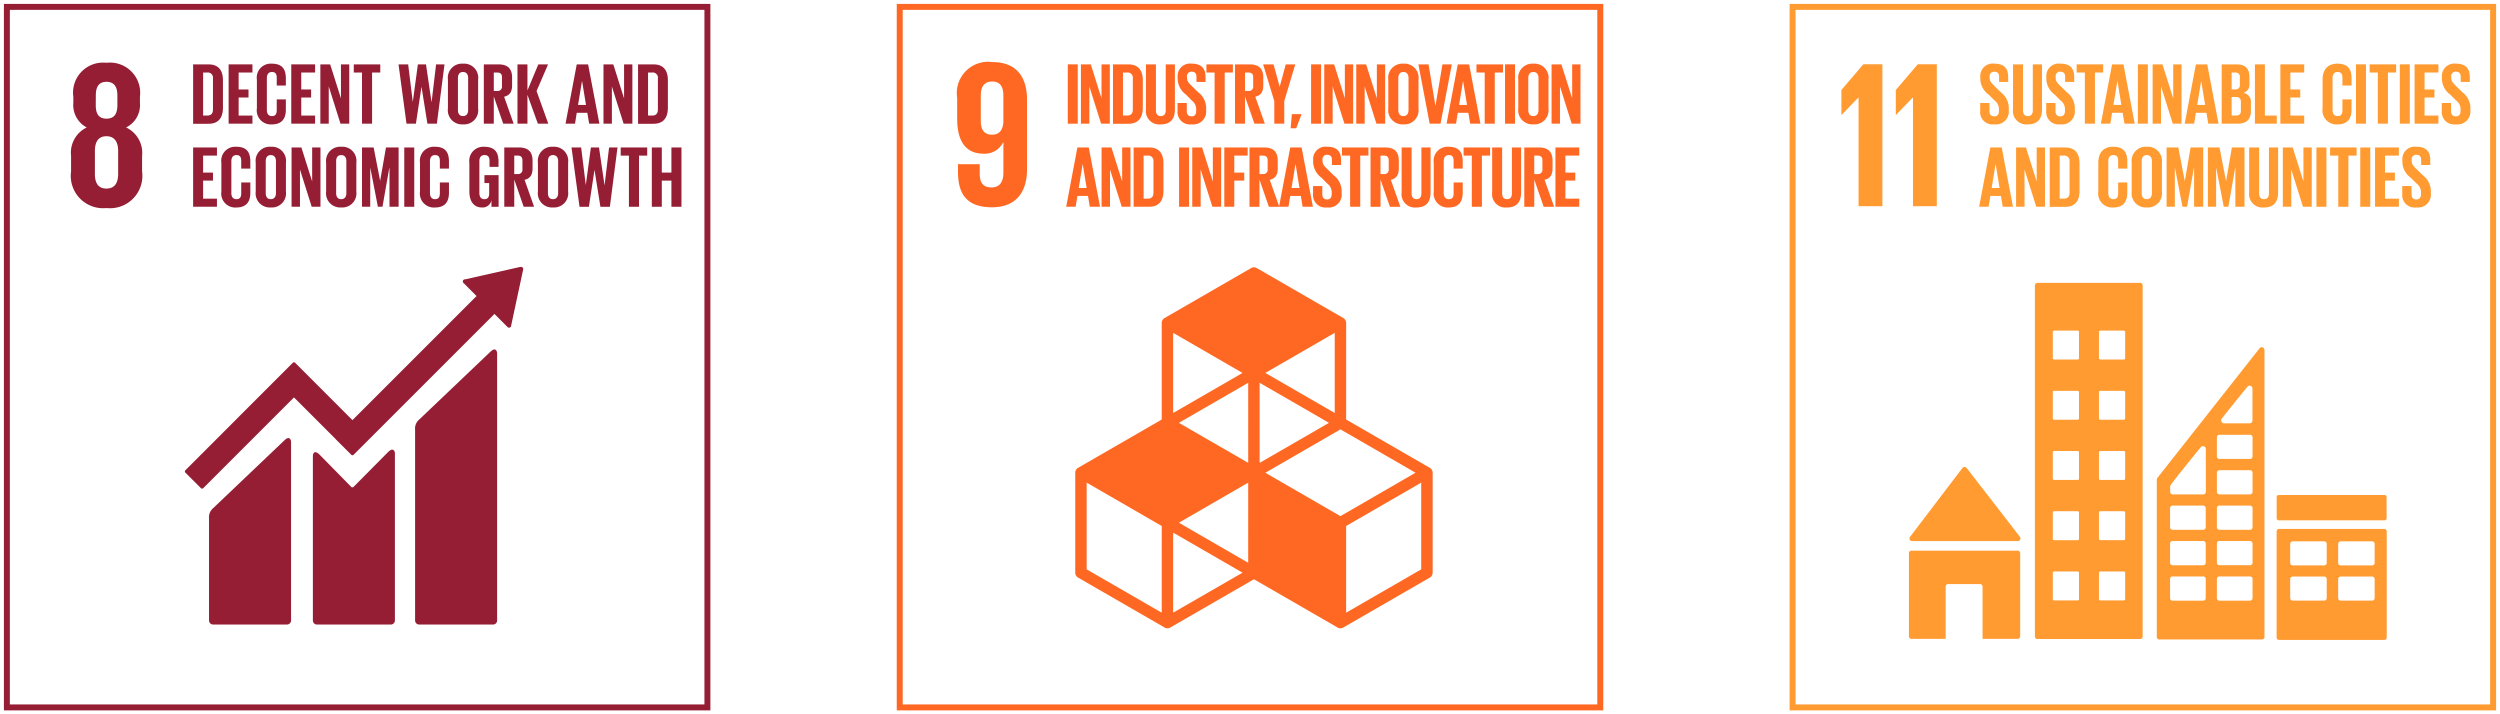 <svg xmlns="http://www.w3.org/2000/svg" xmlns:xlink="http://www.w3.org/1999/xlink" width="167.894" height="47.97" viewBox="0 0 167.894 47.97">
  <defs>
    <clipPath id="clip-path">
      <path id="Path_1816" data-name="Path 1816" d="M0,27.2H47.97v-47.97H0Z" transform="translate(0 20.771)" fill="none"/>
    </clipPath>
  </defs>
  <g id="Group_2702" data-name="Group 2702" transform="translate(-1164 -7924.169)">
    <g id="Group_2039" data-name="Group 2039" transform="translate(1164 7924.169)">
      <g id="Group_2007" data-name="Group 2007" transform="translate(0 0)" clip-path="url(#clip-path)">
        <path id="Path_1809" data-name="Path 1809" d="M47.246,26.475H.2V-20.571H47.246Z" transform="translate(0.262 21.033)" fill="none" stroke="#951e34" stroke-width="0.4"/>
        <g id="Group_2001" data-name="Group 2001" transform="translate(27.874 23.464)">
          <path id="Path_1810" data-name="Path 1810" d="M2.879.081l-4.8,4.57a.79.79,0,0,0-.275.686V18.145a.275.275,0,0,0,.275.273H3.039a.273.273,0,0,0,.273-.273V.2c0-.15-.118-.427-.432-.115" transform="translate(2.199 0.061)" fill="#951e34"/>
        </g>
        <g id="Group_2002" data-name="Group 2002" transform="translate(14.035 29.416)">
          <path id="Path_1811" data-name="Path 1811" d="M2.879.081l-4.8,4.57a.79.79,0,0,0-.275.686v6.854a.275.275,0,0,0,.275.273H3.039a.273.273,0,0,0,.273-.273V.2c0-.152-.12-.43-.432-.115" transform="translate(2.199 0.062)" fill="#951e34"/>
        </g>
        <g id="Group_2003" data-name="Group 2003" transform="translate(12.415 17.921)">
          <path id="Path_1812" data-name="Path 1812" d="M12.883.081a.131.131,0,0,0-.042-.1.133.133,0,0,0-.088-.039l-.028,0-.039,0L9.01.772,8.943.779a.15.15,0,0,0-.074.037.144.144,0,0,0,0,.2l.044.042.838.841L1.416,10.231l-3.848-3.85a.113.113,0,0,0-.159,0L-3.634,7.425v0L-9.805,13.6a.11.11,0,0,0,0,.157L-8.759,14.8a.107.107,0,0,0,.155,0L-2.51,8.707.285,11.5s0,.009.007.014l1.046,1.044a.107.107,0,0,0,.155,0L10.954,3.1l.88.882a.141.141,0,0,0,.2,0,.136.136,0,0,0,.042-.09V3.876L12.88.123Z" transform="translate(9.838 0.062)" fill="#951e34"/>
        </g>
        <g id="Group_2004" data-name="Group 2004" transform="translate(21.012 30.198)">
          <path id="Path_1813" data-name="Path 1813" d="M2.862.093.537,2.437A.11.11,0,0,1,.389,2.43L-1.717.284C-2.1-.1-2.186.21-2.186.363V11.4a.275.275,0,0,0,.273.275H3.05a.275.275,0,0,0,.273-.275V.18c0-.152-.118-.43-.46-.088" transform="translate(2.186 0.071)" fill="#951e34"/>
        </g>
        <g id="Group_2005" data-name="Group 2005" transform="translate(4.773 4.216)">
          <path id="Path_1814" data-name="Path 1814" d="M1.793,4.232c0,.577-.212.984-.788.984S.231,4.81.231,4.232V2.687c0-.577.212-.986.774-.986s.788.409.788.986Zm-1.5-5.27c0-.577.2-.915.716-.915s.732.337.732.915v.647c0,.575-.2.912-.732.912S.289.184.289-.391ZM3.4,4.064V3.024A1.887,1.887,0,0,0,2.326,1.112,1.677,1.677,0,0,0,3.255-.546V-.941A2.032,2.032,0,0,0,1.005-3.232,2.018,2.018,0,0,0-1.217-.941v.395a1.7,1.7,0,0,0,.9,1.658A1.879,1.879,0,0,0-1.369,3.024V4.064a2.171,2.171,0,0,0,2.374,2.46A2.175,2.175,0,0,0,3.4,4.064" transform="translate(1.369 3.232)" fill="#951e34"/>
        </g>
        <g id="Group_2006" data-name="Group 2006" transform="translate(12.97 4.324)">
          <path id="Path_1815" data-name="Path 1815" d="M.539,1.948c.275,0,.381-.164.381-.406V-.543a.35.35,0,0,0-.381-.4H.258V1.948ZM1.59-.419V1.424C1.59,2.036,1.339,2.5.62,2.5H-.412V-1.488H.62c.718,0,.97.453.97,1.069" transform="translate(0.412 1.488)" fill="#951e34"/>
        </g>
      </g>
      <g id="Group_2008" data-name="Group 2008" transform="translate(15.354 4.323)">
        <path id="Path_1817" data-name="Path 1817" d="M0,0V3.982H1.6V3.439H.672V2.226h.663v-.54H.672V.547H1.6V0Z" fill="#951e34"/>
      </g>
      <g id="Group_2010" data-name="Group 2010" transform="translate(0 0)" clip-path="url(#clip-path)">
        <g id="Group_2009" data-name="Group 2009" transform="translate(17.252 4.276)">
          <path id="Path_1818" data-name="Path 1818" d="M0,1.7V-.224A.94.94,0,0,1,1-1.3c.739,0,.945.411.945,1V.169H1.333V-.353c0-.247-.081-.388-.321-.388S.67-.57.67-.33V1.809c0,.24.1.411.342.411s.321-.152.321-.388V1.1h.612v.688c0,.568-.236.991-.945.991A.941.941,0,0,1,0,1.7" transform="translate(0 1.3)" fill="#951e34"/>
        </g>
      </g>
      <g id="Group_2011" data-name="Group 2011" transform="translate(19.561 4.323)">
        <path id="Path_1820" data-name="Path 1820" d="M0,0V3.982H1.6V3.439H.67V2.226h.663v-.54H.67V.547H1.6V0Z" fill="#951e34"/>
      </g>
      <g id="Group_2012" data-name="Group 2012" transform="translate(21.516 4.323)">
        <path id="Path_1821" data-name="Path 1821" d="M.783,0V2.284L.06,0H-.6V3.982h.564v-2.5l.788,2.5h.589V0Z" transform="translate(0.598)" fill="#951e34"/>
      </g>
      <g id="Group_2013" data-name="Group 2013" transform="translate(23.759 4.323)">
        <path id="Path_1822" data-name="Path 1822" d="M0,0V.547H.552V3.982h.677V.547h.55V0Z" fill="#951e34"/>
      </g>
      <g id="Group_2014" data-name="Group 2014" transform="translate(26.764 4.323)">
        <path id="Path_1823" data-name="Path 1823" d="M.873.863.5,3.325H-.131L-.667-.659H-.02L.291,1.868h0L.633-.659h.545l.37,2.527h.007l.3-2.527h.566L1.908,3.325H1.273L.88.863Z" transform="translate(0.667 0.659)" fill="#951e34"/>
      </g>
      <g id="Group_2017" data-name="Group 2017" transform="translate(0 0)" clip-path="url(#clip-path)">
        <g id="Group_2015" data-name="Group 2015" transform="translate(30.082 4.276)">
          <path id="Path_1824" data-name="Path 1824" d="M.77,1.763V-.376c0-.24-.106-.411-.346-.411S.084-.616.084-.376V1.763c0,.24.1.411.339.411S.77,2,.77,1.763M-.588,1.656V-.27A.95.95,0,0,1,.424-1.346.95.95,0,0,1,1.44-.27V1.656A.951.951,0,0,1,.424,2.73.951.951,0,0,1-.588,1.656" transform="translate(0.588 1.346)" fill="#951e34"/>
        </g>
        <g id="Group_2016" data-name="Group 2016" transform="translate(32.492 4.323)">
          <path id="Path_1825" data-name="Path 1825" d="M.38.31v1.24H.6a.291.291,0,0,0,.33-.33V.634C.932.417.832.31.6.31Zm0,1.61V3.747H-.29V-.237H.685c.677,0,.924.335.924.894v.51c0,.43-.155.681-.536.769l.64,1.811h-.7Z" transform="translate(0.29 0.237)" fill="#951e34"/>
        </g>
      </g>
      <g id="Group_2018" data-name="Group 2018" transform="translate(34.752 4.323)">
        <path id="Path_1827" data-name="Path 1827" d="M.794,0,.064,1.751V0h-.67V3.982h.67V2.046l.7,1.935h.7L.676,1.792,1.449,0Z" transform="translate(0.606)" fill="#951e34"/>
      </g>
      <g id="Group_2019" data-name="Group 2019" transform="translate(37.98 4.323)">
        <path id="Path_1828" data-name="Path 1828" d="M.427,0-.326,3.984H.309l.118-.73h.711l.122.73h.688L1.189,0ZM.778,1.122H.785l.263,1.6H.515Z" transform="translate(0.326)" fill="#951e34"/>
      </g>
      <g id="Group_2020" data-name="Group 2020" transform="translate(40.53 4.323)">
        <path id="Path_1829" data-name="Path 1829" d="M.783,0V2.284L.06,0H-.6V3.982h.564v-2.5l.788,2.5h.589V0Z" transform="translate(0.598)" fill="#951e34"/>
      </g>
      <g id="Group_2022" data-name="Group 2022" transform="translate(0 0)" clip-path="url(#clip-path)">
        <g id="Group_2021" data-name="Group 2021" transform="translate(42.851 4.324)">
          <path id="Path_1830" data-name="Path 1830" d="M.539,1.948c.275,0,.381-.164.381-.406V-.543a.35.35,0,0,0-.381-.4H.258V1.948ZM1.59-.419V1.424C1.59,2.036,1.339,2.5.62,2.5H-.412V-1.488H.62c.718,0,.97.453.97,1.069" transform="translate(0.412 1.488)" fill="#951e34"/>
        </g>
      </g>
      <g id="Group_2023" data-name="Group 2023" transform="translate(12.97 9.904)">
        <path id="Path_1832" data-name="Path 1832" d="M0,0V3.982H1.6V3.436H.67V2.226h.663v-.54H.67V.547H1.6V0Z" fill="#951e34"/>
      </g>
      <g id="Group_2026" data-name="Group 2026" transform="translate(0 0)" clip-path="url(#clip-path)">
        <g id="Group_2024" data-name="Group 2024" transform="translate(14.867 9.856)">
          <path id="Path_1833" data-name="Path 1833" d="M0,1.7V-.224A.94.94,0,0,1,1-1.3c.739,0,.945.411.945,1V.169H1.333V-.353c0-.247-.081-.388-.321-.388S.67-.57.67-.33V1.809c0,.24.1.411.342.411s.321-.152.321-.388V1.1h.612v.688c0,.568-.236.991-.945.991A.941.941,0,0,1,0,1.7" transform="translate(0 1.3)" fill="#951e34"/>
        </g>
        <g id="Group_2025" data-name="Group 2025" transform="translate(17.174 9.856)">
          <path id="Path_1834" data-name="Path 1834" d="M.77,1.763V-.376c0-.24-.106-.411-.346-.411S.084-.616.084-.376V1.763c0,.24.1.411.339.411S.77,2,.77,1.763M-.588,1.656V-.27A.95.95,0,0,1,.424-1.346.95.95,0,0,1,1.44-.27V1.656A.951.951,0,0,1,.424,2.73.951.951,0,0,1-.588,1.656" transform="translate(0.588 1.346)" fill="#951e34"/>
        </g>
      </g>
      <g id="Group_2027" data-name="Group 2027" transform="translate(19.583 9.904)">
        <path id="Path_1836" data-name="Path 1836" d="M.783,0V2.284L.06,0H-.6V3.982h.564V1.48l.788,2.5h.589V0Z" transform="translate(0.598)" fill="#951e34"/>
      </g>
      <g id="Group_2029" data-name="Group 2029" transform="translate(0 0)" clip-path="url(#clip-path)">
        <g id="Group_2028" data-name="Group 2028" transform="translate(21.903 9.856)">
          <path id="Path_1837" data-name="Path 1837" d="M.77,1.763V-.376c0-.24-.106-.411-.346-.411S.084-.616.084-.376V1.763c0,.24.1.411.339.411S.77,2,.77,1.763M-.588,1.656V-.27A.95.95,0,0,1,.424-1.346.95.95,0,0,1,1.44-.27V1.656A.951.951,0,0,1,.424,2.73.951.951,0,0,1-.588,1.656" transform="translate(0.588 1.346)" fill="#951e34"/>
        </g>
      </g>
      <g id="Group_2030" data-name="Group 2030" transform="translate(24.312 9.902)">
        <path id="Path_1839" data-name="Path 1839" d="M1.046.794H1.028L.575,3.378H.266L-.235.794H-.247V3.378H-.8V-.606h.781L.418,1.639h0L.811-.606h.848V3.378H1.046Z" transform="translate(0.799 0.606)" fill="#951e34"/>
      </g>
      <path id="Path_1840" data-name="Path 1840" d="M11.756-12.5h.67v-3.982h-.67Z" transform="translate(15.394 26.387)" fill="#951e34"/>
      <g id="Group_2035" data-name="Group 2035" transform="translate(0 0)" clip-path="url(#clip-path)">
        <g id="Group_2031" data-name="Group 2031" transform="translate(28.206 9.856)">
          <path id="Path_1841" data-name="Path 1841" d="M0,1.7V-.224A.94.94,0,0,1,1-1.3c.739,0,.945.411.945,1V.169H1.333V-.353c0-.247-.081-.388-.321-.388S.67-.57.67-.33V1.809c0,.24.1.411.342.411s.321-.152.321-.388V1.1h.612v.688c0,.568-.236.991-.945.991A.941.941,0,0,1,0,1.7" transform="translate(0 1.3)" fill="#951e34"/>
        </g>
        <g id="Group_2032" data-name="Group 2032" transform="translate(31.522 9.857)">
          <path id="Path_1842" data-name="Path 1842" d="M.574,1.079h.951V3.206h-.48V2.772a.607.607,0,0,1-.642.48c-.575,0-.841-.457-.841-1.074V.25a.944.944,0,0,1,1-1.074c.741,0,.958.411.958,1V.527H.915V.121C.915-.127.821-.267.58-.267S.234-.1.234.146V2.285c0,.24.1.411.328.411s.33-.125.33-.383v-.7H.574Z" transform="translate(0.438 0.824)" fill="#951e34"/>
        </g>
        <g id="Group_2033" data-name="Group 2033" transform="translate(33.866 9.902)">
          <path id="Path_1843" data-name="Path 1843" d="M.38.31v1.24H.6a.291.291,0,0,0,.33-.33V.634C.932.417.832.31.6.31Zm0,1.61V3.747H-.29V-.237H.685c.677,0,.924.335.924.894v.51c0,.43-.155.681-.536.771l.64,1.808h-.7Z" transform="translate(0.29 0.237)" fill="#951e34"/>
        </g>
        <g id="Group_2034" data-name="Group 2034" transform="translate(36.126 9.856)">
          <path id="Path_1844" data-name="Path 1844" d="M.77,1.763V-.376c0-.24-.106-.411-.346-.411S.084-.616.084-.376V1.763c0,.24.1.411.339.411S.77,2,.77,1.763M-.588,1.656V-.27A.95.95,0,0,1,.424-1.346.95.95,0,0,1,1.44-.27V1.656A.951.951,0,0,1,.424,2.73.951.951,0,0,1-.588,1.656" transform="translate(0.588 1.346)" fill="#951e34"/>
        </g>
      </g>
      <g id="Group_2036" data-name="Group 2036" transform="translate(38.382 9.903)">
        <path id="Path_1846" data-name="Path 1846" d="M.873.863.5,3.325H-.131L-.667-.659H-.02L.291,1.868h0L.633-.659h.545l.37,2.527h.007l.3-2.527h.566L1.908,3.325H1.273L.88.863Z" transform="translate(0.667 0.659)" fill="#951e34"/>
      </g>
      <g id="Group_2037" data-name="Group 2037" transform="translate(41.685 9.904)">
        <path id="Path_1847" data-name="Path 1847" d="M0,0V.547H.552V3.982h.677V.547h.55V0Z" fill="#951e34"/>
      </g>
      <g id="Group_2038" data-name="Group 2038" transform="translate(43.775 9.904)">
        <path id="Path_1848" data-name="Path 1848" d="M.746,0V1.686H.1V0H-.57V3.982H.1V2.226H.746V3.982h.674V0Z" transform="translate(0.57)" fill="#951e34"/>
      </g>
    </g>
    <g id="Group_2084" data-name="Group 2084" transform="translate(1223.962 7924.169)">
      <g id="Group_2042" data-name="Group 2042" transform="translate(0 0)" clip-path="url(#clip-path)">
        <path id="Path_1849" data-name="Path 1849" d="M47.246,26.475H.2V-20.571H47.246Z" transform="translate(0.262 21.033)" fill="none" stroke="#ff6823" stroke-width="0.4"/>
        <g id="Group_2040" data-name="Group 2040" transform="translate(12.248 17.953)">
          <path id="Path_1850" data-name="Path 1850" d="M13.174,11.5l-5.042,2.91V8.589l5.042-2.912Zm-16.66,2.91V9.033l4.658,2.691Zm-.767,0L-9.294,11.5V5.677l5.042,2.912Zm5.425-16.1L-3.486,1V-4.383ZM7.366,1,2.706-1.692l4.66-2.691ZM2.706,5.014,7.75,2.1l5.042,2.91L7.75,7.927Zm-1.15-.665L-3.1,1.661,1.556-1.029ZM6.98,1.661,2.322,4.349V-1.029Zm-5.425,9.4L-3.1,8.368,1.556,5.677ZM13.75,4.682,8.133,1.439V-5.046a.38.38,0,0,0-.194-.333L2.131-8.732a.375.375,0,0,0-.381,0L-4.061-5.378a.378.378,0,0,0-.192.333V1.439L-9.869,4.682a.383.383,0,0,0-.192.333v6.709a.377.377,0,0,0,.192.33l5.808,3.353a.381.381,0,0,0,.192.053.381.381,0,0,0,.192-.053l5.617-3.242,5.617,3.242a.389.389,0,0,0,.194.053.373.373,0,0,0,.189-.053l5.811-3.353a.381.381,0,0,0,.192-.33V5.014a.388.388,0,0,0-.192-.333" transform="translate(10.061 8.783)" fill="#ff6823"/>
        </g>
        <g id="Group_2041" data-name="Group 2041" transform="translate(4.319 4.169)">
          <path id="Path_1851" data-name="Path 1851" d="M1.76,2.271c-.028.533-.252.871-.758.871-.547,0-.76-.337-.76-.956V.529c0-.605.224-.956.771-.956s.746.365.746.956ZM3.349.809c0-1.476-.649-2.543-2.335-2.543A2.1,2.1,0,0,0-1.344.668V2.074c0,1.559.617,2.344,1.769,2.344a1.371,1.371,0,0,0,1.321-.771H1.76V5.7c0,.577-.224.984-.8.984S.171,6.344.171,5.753v-.63h-1.46v.506c0,1.4.506,2.388,2.275,2.388,1.686,0,2.363-1.083,2.363-2.57Z" transform="translate(1.344 1.734)" fill="#ff6823"/>
        </g>
      </g>
      <path id="Path_1853" data-name="Path 1853" d="M5.087-14.915h.67V-18.9h-.67Z" transform="translate(6.661 23.222)" fill="#ff6823"/>
      <g id="Group_2043" data-name="Group 2043" transform="translate(12.632 4.323)">
        <path id="Path_1854" data-name="Path 1854" d="M.783,0V2.284L.063,0H-.6V3.982h.566v-2.5l.788,2.5h.587V0Z" transform="translate(0.598)" fill="#ff6823"/>
      </g>
      <g id="Group_2047" data-name="Group 2047" transform="translate(0 0)" clip-path="url(#clip-path)">
        <g id="Group_2044" data-name="Group 2044" transform="translate(14.784 4.324)">
          <path id="Path_1855" data-name="Path 1855" d="M.539,1.948c.275,0,.381-.164.381-.406V-.543a.35.35,0,0,0-.381-.4H.258V1.948ZM1.59-.419V1.424C1.59,2.036,1.339,2.5.62,2.5H-.412V-1.488H.62c.718,0,.97.453.97,1.069" transform="translate(0.412 1.488)" fill="#ff6823"/>
        </g>
        <g id="Group_2045" data-name="Group 2045" transform="translate(16.999 4.323)">
          <path id="Path_1856" data-name="Path 1856" d="M1.1,0V3.014C1.1,3.63.837,4.03.156,4.03a.9.9,0,0,1-1-1.016V0h.67V3.079c0,.236.095.393.328.393s.33-.157.33-.393V0Z" transform="translate(0.842)" fill="#ff6823"/>
        </g>
        <g id="Group_2046" data-name="Group 2046" transform="translate(19.119 4.276)">
          <path id="Path_1857" data-name="Path 1857" d="M0,1.8V1.266H.621v.545c0,.224.1.353.33.353.21,0,.3-.141.3-.353V1.658a.725.725,0,0,0-.3-.564L.564.7A1.34,1.34,0,0,1,.007-.362V-.5a.831.831,0,0,1,.94-.875c.667,0,.933.33.933.905v.323H1.27V-.492c0-.231-.109-.342-.319-.342A.294.294,0,0,0,.635-.5V-.42c0,.222.122.351.316.54l.43.423a1.331,1.331,0,0,1,.54,1.032v.194A.863.863,0,0,1,.947,2.7.83.83,0,0,1,0,1.8" transform="translate(0 1.374)" fill="#ff6823"/>
        </g>
      </g>
      <g id="Group_2048" data-name="Group 2048" transform="translate(21.057 4.323)">
        <path id="Path_1859" data-name="Path 1859" d="M0,0V.547H.55V3.982h.679V.547h.55V0Z" fill="#ff6823"/>
      </g>
      <g id="Group_2050" data-name="Group 2050" transform="translate(0 0)" clip-path="url(#clip-path)">
        <g id="Group_2049" data-name="Group 2049" transform="translate(22.978 4.323)">
          <path id="Path_1860" data-name="Path 1860" d="M.38.31v1.24H.6a.291.291,0,0,0,.33-.33V.634C.932.417.832.31.6.31Zm0,1.61V3.747H-.29V-.237H.685c.677,0,.924.335.924.894v.51c0,.43-.155.681-.536.769l.64,1.811h-.7Z" transform="translate(0.29 0.237)" fill="#ff6823"/>
        </g>
      </g>
      <g id="Group_2051" data-name="Group 2051" transform="translate(24.87 4.323)">
        <path id="Path_1862" data-name="Path 1862" d="M.859,0,.453,1.51h0L.041,0h-.7L.09,2.466V3.982H.76V2.466L1.5,0Z" transform="translate(0.656)" fill="#ff6823"/>
      </g>
      <g id="Group_2052" data-name="Group 2052" transform="translate(26.713 7.667)">
        <path id="Path_1863" data-name="Path 1863" d="M.047,0-.036.949H.34l.342-.9V0Z" transform="translate(0.036)" fill="#ff6823"/>
      </g>
      <path id="Path_1864" data-name="Path 1864" d="M12.162-14.915h.672V-18.9h-.672Z" transform="translate(15.926 23.222)" fill="#ff6823"/>
      <g id="Group_2053" data-name="Group 2053" transform="translate(28.974 4.323)">
        <path id="Path_1865" data-name="Path 1865" d="M.783,0V2.284L.063,0H-.6V3.982h.564v-2.5l.79,2.5h.587V0Z" transform="translate(0.598)" fill="#ff6823"/>
      </g>
      <g id="Group_2054" data-name="Group 2054" transform="translate(31.123 4.323)">
        <path id="Path_1866" data-name="Path 1866" d="M.783,0V2.284L.063,0H-.6V3.982h.566v-2.5l.788,2.5h.587V0Z" transform="translate(0.598)" fill="#ff6823"/>
      </g>
      <g id="Group_2056" data-name="Group 2056" transform="translate(0 0)" clip-path="url(#clip-path)">
        <g id="Group_2055" data-name="Group 2055" transform="translate(33.273 4.276)">
          <path id="Path_1867" data-name="Path 1867" d="M.77,1.763V-.376c0-.24-.106-.411-.346-.411S.084-.616.084-.376V1.763c0,.24.1.411.339.411S.77,2,.77,1.763M-.588,1.656V-.27A.95.95,0,0,1,.424-1.346.95.95,0,0,1,1.44-.27V1.656A.951.951,0,0,1,.424,2.73.951.951,0,0,1-.588,1.656" transform="translate(0.588 1.346)" fill="#ff6823"/>
        </g>
      </g>
      <g id="Group_2057" data-name="Group 2057" transform="translate(35.296 4.323)">
        <path id="Path_1869" data-name="Path 1869" d="M.915,0,.446,2.778H.44L-.018,0H-.7L.056,3.982h.73L1.546,0Z" transform="translate(0.699)" fill="#ff6823"/>
      </g>
      <g id="Group_2058" data-name="Group 2058" transform="translate(37.186 4.323)">
        <path id="Path_1870" data-name="Path 1870" d="M.427,0-.326,3.984H.309l.118-.73h.711l.122.73h.688L1.189,0ZM.778,1.122H.785l.263,1.6H.515Z" transform="translate(0.326)" fill="#ff6823"/>
      </g>
      <g id="Group_2059" data-name="Group 2059" transform="translate(39.194 4.323)">
        <path id="Path_1871" data-name="Path 1871" d="M0,0V.547H.552V3.982h.677V.547h.552V0Z" fill="#ff6823"/>
      </g>
      <path id="Path_1872" data-name="Path 1872" d="M17.8-14.915h.67V-18.9H17.8Z" transform="translate(23.312 23.222)" fill="#ff6823"/>
      <g id="Group_2061" data-name="Group 2061" transform="translate(0 0)" clip-path="url(#clip-path)">
        <g id="Group_2060" data-name="Group 2060" transform="translate(42.002 4.276)">
          <path id="Path_1873" data-name="Path 1873" d="M.77,1.763V-.376c0-.24-.106-.411-.346-.411S.084-.616.084-.376V1.763c0,.24.1.411.339.411S.77,2,.77,1.763M-.588,1.656V-.27A.95.95,0,0,1,.424-1.346.95.95,0,0,1,1.44-.27V1.656A.951.951,0,0,1,.424,2.73.951.951,0,0,1-.588,1.656" transform="translate(0.588 1.346)" fill="#ff6823"/>
        </g>
      </g>
      <g id="Group_2062" data-name="Group 2062" transform="translate(44.24 4.323)">
        <path id="Path_1875" data-name="Path 1875" d="M.783,0V2.284L.06,0H-.6V3.982h.564v-2.5l.788,2.5h.589V0Z" transform="translate(0.598)" fill="#ff6823"/>
      </g>
      <g id="Group_2063" data-name="Group 2063" transform="translate(11.641 9.902)">
        <path id="Path_1876" data-name="Path 1876" d="M.427,0-.326,3.984H.309l.118-.727h.711l.122.727h.688L1.189,0ZM.778,1.125H.785l.263,1.6H.515Z" transform="translate(0.326)" fill="#ff6823"/>
      </g>
      <g id="Group_2064" data-name="Group 2064" transform="translate(14.019 9.904)">
        <path id="Path_1877" data-name="Path 1877" d="M.783,0V2.284L.063,0H-.6V3.982h.566V1.48l.788,2.5h.587V0Z" transform="translate(0.598)" fill="#ff6823"/>
      </g>
      <g id="Group_2066" data-name="Group 2066" transform="translate(0 0)" clip-path="url(#clip-path)">
        <g id="Group_2065" data-name="Group 2065" transform="translate(16.17 9.902)">
          <path id="Path_1878" data-name="Path 1878" d="M.539,1.95c.275,0,.381-.166.381-.406V-.542a.35.35,0,0,0-.381-.4H.258V1.95ZM1.59-.42V1.426c0,.612-.252,1.069-.97,1.069H-.412V-1.489H.62c.718,0,.97.453.97,1.069" transform="translate(0.412 1.489)" fill="#ff6823"/>
        </g>
      </g>
      <path id="Path_1880" data-name="Path 1880" d="M8.323-12.5h.67v-3.982h-.67Z" transform="translate(10.899 26.387)" fill="#ff6823"/>
      <g id="Group_2067" data-name="Group 2067" transform="translate(20.109 9.904)">
        <path id="Path_1881" data-name="Path 1881" d="M.783,0V2.284L.06,0H-.6V3.982h.564V1.48l.788,2.5h.589V0Z" transform="translate(0.598)" fill="#ff6823"/>
      </g>
      <g id="Group_2068" data-name="Group 2068" transform="translate(22.259 9.904)">
        <path id="Path_1882" data-name="Path 1882" d="M0,0V3.982H.67V2.226h.67v-.54H.67V.547h.9V0Z" fill="#ff6823"/>
      </g>
      <g id="Group_2070" data-name="Group 2070" transform="translate(0 0)" clip-path="url(#clip-path)">
        <g id="Group_2069" data-name="Group 2069" transform="translate(23.95 9.903)">
          <path id="Path_1883" data-name="Path 1883" d="M.38.31v1.24H.6a.291.291,0,0,0,.33-.33V.634C.932.417.832.31.6.31Zm0,1.61V3.747H-.29V-.237H.685c.677,0,.924.335.924.894v.51c0,.43-.155.681-.536.769l.64,1.811h-.7Z" transform="translate(0.29 0.237)" fill="#ff6823"/>
        </g>
      </g>
      <g id="Group_2071" data-name="Group 2071" transform="translate(25.935 9.902)">
        <path id="Path_1885" data-name="Path 1885" d="M.427,0-.326,3.984H.309l.118-.727h.711l.122.727h.688L1.189,0ZM.778,1.125H.785l.263,1.6H.515Z" transform="translate(0.326)" fill="#ff6823"/>
      </g>
      <g id="Group_2073" data-name="Group 2073" transform="translate(0 0)" clip-path="url(#clip-path)">
        <g id="Group_2072" data-name="Group 2072" transform="translate(28.22 9.856)">
          <path id="Path_1886" data-name="Path 1886" d="M0,1.8V1.266H.621v.545c0,.224.1.353.33.353.21,0,.3-.141.3-.353V1.658a.725.725,0,0,0-.3-.564L.564.7A1.34,1.34,0,0,1,.007-.362V-.5a.831.831,0,0,1,.94-.875c.667,0,.933.33.933.905v.323H1.268V-.492c0-.231-.106-.342-.316-.342A.293.293,0,0,0,.635-.5V-.42c0,.222.122.351.316.538l.43.423a1.339,1.339,0,0,1,.54,1.035v.194A.863.863,0,0,1,.947,2.7.83.83,0,0,1,0,1.8" transform="translate(0 1.374)" fill="#ff6823"/>
        </g>
      </g>
      <g id="Group_2074" data-name="Group 2074" transform="translate(30.159 9.904)">
        <path id="Path_1888" data-name="Path 1888" d="M0,0V.547H.55V3.982h.679V.547h.55V0Z" fill="#ff6823"/>
      </g>
      <g id="Group_2078" data-name="Group 2078" transform="translate(0 0)" clip-path="url(#clip-path)">
        <g id="Group_2075" data-name="Group 2075" transform="translate(32.08 9.903)">
          <path id="Path_1889" data-name="Path 1889" d="M.38.31v1.24H.6a.291.291,0,0,0,.33-.33V.634C.932.417.832.31.6.31Zm0,1.61V3.747H-.29V-.237H.685c.677,0,.924.335.924.894v.51c0,.43-.155.681-.536.769l.64,1.811h-.7Z" transform="translate(0.29 0.237)" fill="#ff6823"/>
        </g>
        <g id="Group_2076" data-name="Group 2076" transform="translate(34.17 9.903)">
          <path id="Path_1890" data-name="Path 1890" d="M1.1,0V3.014C1.1,3.63.837,4.03.156,4.03a.9.9,0,0,1-1-1.016V0h.67V3.079c0,.236.095.393.328.393s.33-.157.33-.393V0Z" transform="translate(0.842)" fill="#ff6823"/>
        </g>
        <g id="Group_2077" data-name="Group 2077" transform="translate(36.326 9.856)">
          <path id="Path_1891" data-name="Path 1891" d="M0,1.7V-.224A.94.94,0,0,1,1-1.3c.739,0,.945.411.945,1V.169H1.333V-.353c0-.247-.081-.388-.321-.388S.67-.57.67-.33V1.809c0,.24.1.411.342.411s.321-.152.321-.388V1.1h.612v.688c0,.568-.236.991-.945.991A.941.941,0,0,1,0,1.7" transform="translate(0 1.3)" fill="#ff6823"/>
        </g>
      </g>
      <g id="Group_2079" data-name="Group 2079" transform="translate(38.33 9.904)">
        <path id="Path_1893" data-name="Path 1893" d="M0,0V.547H.552V3.982h.677V.547h.55V0Z" fill="#ff6823"/>
      </g>
      <g id="Group_2082" data-name="Group 2082" transform="translate(0 0)" clip-path="url(#clip-path)">
        <g id="Group_2080" data-name="Group 2080" transform="translate(40.25 9.903)">
          <path id="Path_1894" data-name="Path 1894" d="M1.1,0V3.014C1.1,3.63.837,4.03.156,4.03a.9.9,0,0,1-1-1.016V0h.67V3.079c0,.236.095.393.328.393s.33-.157.33-.393V0Z" transform="translate(0.842)" fill="#ff6823"/>
        </g>
        <g id="Group_2081" data-name="Group 2081" transform="translate(42.405 9.903)">
          <path id="Path_1895" data-name="Path 1895" d="M.38.31v1.24H.6a.29.29,0,0,0,.328-.33V.634C.932.417.832.31.6.31Zm0,1.61V3.747H-.29V-.237H.685c.677,0,.924.335.924.894v.51c0,.43-.155.681-.536.769l.64,1.811h-.7Z" transform="translate(0.29 0.237)" fill="#ff6823"/>
        </g>
      </g>
      <g id="Group_2083" data-name="Group 2083" transform="translate(44.497 9.904)">
        <path id="Path_1897" data-name="Path 1897" d="M0,0V3.982H1.6V3.436H.67V2.226h.663v-.54H.67V.547H1.6V0Z" fill="#ff6823"/>
      </g>
    </g>
    <g id="Group_2217" data-name="Group 2217" transform="translate(1283.924 7924.169)">
      <g id="Group_2181" data-name="Group 2181" transform="translate(0 0)" clip-path="url(#clip-path)">
        <path id="Path_1996" data-name="Path 1996" d="M47.246,26.475H.2V-20.571H47.246Z" transform="translate(0.262 21.033)" fill="none" stroke="#ff9b31" stroke-width="0.4"/>
        <g id="Group_2175" data-name="Group 2175" transform="translate(8.309 31.363)">
          <path id="Path_1997" data-name="Path 1997" d="M.1,2.819H7.208a.175.175,0,0,0,.176-.176.177.177,0,0,0-.046-.115l-.009-.012L3.79-2.058,3.755-2.1a.17.17,0,0,0-.129-.058.171.171,0,0,0-.113.046l-.021.023-.035.037L.007,2.482l-.053.065a.172.172,0,0,0-.03.1A.175.175,0,0,0,.1,2.819" transform="translate(0.076 2.153)" fill="#ff9b31"/>
        </g>
        <g id="Group_2176" data-name="Group 2176" transform="translate(8.274 36.98)">
          <path id="Path_1998" data-name="Path 1998" d="M4.138,0H-2.984A.175.175,0,0,0-3.16.176V5.748a.175.175,0,0,0,.176.176H-.691V2.416a.172.172,0,0,1,.173-.173H1.609a.173.173,0,0,1,.176.173V5.924H4.138a.175.175,0,0,0,.176-.176V.176A.175.175,0,0,0,4.138,0" transform="translate(3.16)" fill="#ff9b31"/>
        </g>
        <g id="Group_2177" data-name="Group 2177" transform="translate(32.968 35.521)">
          <path id="Path_1999" data-name="Path 1999" d="M3.733,1.294a.171.171,0,0,1-.173.169H1.454a.17.17,0,0,1-.171-.169V.014a.169.169,0,0,1,.171-.169H3.56a.169.169,0,0,1,.173.169Zm0,2.365a.169.169,0,0,1-.173.169H1.454a.169.169,0,0,1-.171-.169V2.379a.17.17,0,0,1,.171-.169H3.56a.171.171,0,0,1,.173.169ZM.514,1.294a.17.17,0,0,1-.171.169H-1.763a.173.173,0,0,1-.176-.169V.014a.171.171,0,0,1,.176-.169H.343A.169.169,0,0,1,.514.014Zm0,2.365a.169.169,0,0,1-.171.169H-1.763a.171.171,0,0,1-.176-.169V2.379a.173.173,0,0,1,.176-.169H.343a.17.17,0,0,1,.171.169ZM4.373-.988H-2.678a.169.169,0,0,0-.173.169V6.3a.171.171,0,0,0,.173.169H4.373A.17.17,0,0,0,4.544,6.3V-.819a.169.169,0,0,0-.171-.169" transform="translate(2.851 0.988)" fill="#ff9b31"/>
        </g>
        <g id="Group_2178" data-name="Group 2178" transform="translate(16.734 18.996)">
          <path id="Path_2000" data-name="Path 2000" d="M3.437,2.869a.092.092,0,0,1-.09.09H1.768a.09.09,0,0,1-.09-.09V1.107a.09.09,0,0,1,.09-.09h1.58a.092.092,0,0,1,.09.09Zm0,4.042a.09.09,0,0,1-.09.09H1.768a.089.089,0,0,1-.09-.09V5.151a.089.089,0,0,1,.09-.09h1.58a.09.09,0,0,1,.09.09Zm0,4.044a.09.09,0,0,1-.09.09H1.768a.089.089,0,0,1-.09-.09V9.192a.09.09,0,0,1,.09-.09h1.58a.092.092,0,0,1,.09.09Zm0,4.042a.089.089,0,0,1-.09.09H1.768a.087.087,0,0,1-.09-.09V13.238a.089.089,0,0,1,.09-.092h1.58a.091.091,0,0,1,.09.092Zm0,4.044a.092.092,0,0,1-.09.092H1.768a.091.091,0,0,1-.09-.092V17.28a.089.089,0,0,1,.09-.09h1.58a.09.09,0,0,1,.09.09ZM.338,2.869a.09.09,0,0,1-.088.09h-1.58a.092.092,0,0,1-.092-.09V1.107a.092.092,0,0,1,.092-.09H.25a.09.09,0,0,1,.088.09Zm0,4.042A.088.088,0,0,1,.25,7h-1.58a.091.091,0,0,1-.092-.09V5.151a.091.091,0,0,1,.092-.09H.25a.088.088,0,0,1,.088.09Zm0,4.044a.088.088,0,0,1-.088.09h-1.58a.091.091,0,0,1-.092-.09V9.192a.092.092,0,0,1,.092-.09H.25a.09.09,0,0,1,.088.09ZM.338,15a.087.087,0,0,1-.088.09h-1.58A.089.089,0,0,1-1.422,15V13.238a.091.091,0,0,1,.092-.092H.25a.089.089,0,0,1,.088.092Zm0,4.044a.09.09,0,0,1-.088.092h-1.58a.093.093,0,0,1-.092-.092V17.28a.091.091,0,0,1,.092-.09H.25a.088.088,0,0,1,.088.09ZM4.444-2.191h-6.9a.17.17,0,0,0-.169.169v23.58a.168.168,0,0,0,.169.169h6.9a.168.168,0,0,0,.169-.169V-2.022a.17.17,0,0,0-.169-.169" transform="translate(2.625 2.191)" fill="#ff9b31"/>
        </g>
        <g id="Group_2179" data-name="Group 2179" transform="translate(32.977 33.243)">
          <path id="Path_2001" data-name="Path 2001" d="M4.184.885a.14.14,0,0,1-.141.141h-7.1A.14.14,0,0,1-3.2.885V-.535a.141.141,0,0,1,.141-.141h7.1a.141.141,0,0,1,.141.141Z" transform="translate(3.195 0.676)" fill="#ff9b31"/>
        </g>
        <g id="Group_2180" data-name="Group 2180" transform="translate(24.922 23.316)">
          <path id="Path_2002" data-name="Path 2002" d="M3.646,4.16a.17.17,0,0,1-.169.169H1.422a.17.17,0,0,1-.171-.169V2.874a.169.169,0,0,1,.171-.169H3.477a.168.168,0,0,1,.169.169Zm0,2.379a.17.17,0,0,1-.169.169H1.422a.17.17,0,0,1-.171-.169V5.253a.169.169,0,0,1,.171-.169H3.477a.168.168,0,0,1,.169.169Zm0,2.379a.17.17,0,0,1-.169.169H1.422a.17.17,0,0,1-.171-.169V7.631a.169.169,0,0,1,.171-.169H3.477a.168.168,0,0,1,.169.169Zm0,2.379a.17.17,0,0,1-.169.169H1.422a.17.17,0,0,1-.171-.169V10.01a.169.169,0,0,1,.171-.169H3.477a.168.168,0,0,1,.169.169Zm0,2.379a.17.17,0,0,1-.169.169H1.422a.17.17,0,0,1-.171-.169V12.386a.168.168,0,0,1,.171-.166H3.477a.168.168,0,0,1,.169.166ZM.509,3.705V6.541a.169.169,0,0,1-.171.169H-1.717a.167.167,0,0,1-.169-.169V6.183a.187.187,0,0,1,.012-.062A.213.213,0,0,1-1.863,6.1a.2.2,0,0,1,.014-.023l.021-.028C-1.565,5.675-.38,4.213.119,3.6l.048-.06A.2.2,0,0,1,.32,3.472a.2.2,0,0,1,.189.157ZM.5,8.918a.17.17,0,0,1-.169.169H-1.724a.17.17,0,0,1-.169-.169V7.631a.168.168,0,0,1,.169-.169H.334A.168.168,0,0,1,.5,7.631ZM.5,11.3a.17.17,0,0,1-.169.169H-1.724a.17.17,0,0,1-.169-.169V10.01a.168.168,0,0,1,.169-.169H.334A.168.168,0,0,1,.5,10.01Zm0,2.379a.17.17,0,0,1-.169.169H-1.724a.17.17,0,0,1-.169-.169V12.386a.168.168,0,0,1,.169-.166H.334a.168.168,0,0,1,.169.166ZM1.576,1.627l.046-.06C2.089.971,2.87.008,3.251-.459L3.3-.519a.192.192,0,0,1,.15-.072.193.193,0,0,1,.189.157V1.744a.2.2,0,0,1-.187.194H1.724a.2.2,0,0,1-.187-.194.19.19,0,0,1,.039-.118M4.431-3.045a.184.184,0,0,0-.173-.132.182.182,0,0,0-.1.032.048.048,0,0,1-.014.009l-.058.074-6.781,8.6-.032.042a.2.2,0,0,0-.058.134v10.57a.17.17,0,0,0,.169.169H4.278a.17.17,0,0,0,.169-.169V-2.974a.19.19,0,0,0-.016-.072" transform="translate(2.784 3.177)" fill="#ff9b31"/>
        </g>
      </g>
      <g id="Group_2182" data-name="Group 2182" transform="translate(3.74 4.314)">
        <path id="Path_2004" data-name="Path 2004" d="M0,.981V2.653H.014L1.139,1.487h.014v7.3h1.6V-.749H1.476Z" transform="translate(0 0.749)" fill="#ff9b31"/>
      </g>
      <g id="Group_2183" data-name="Group 2183" transform="translate(7.394 4.314)">
        <path id="Path_2005" data-name="Path 2005" d="M0,.981V2.653H.014L1.139,1.487h.014v7.3h1.6V-.749H1.476Z" transform="translate(0 0.749)" fill="#ff9b31"/>
      </g>
      <g id="Group_2187" data-name="Group 2187" transform="translate(0 0)" clip-path="url(#clip-path)">
        <g id="Group_2184" data-name="Group 2184" transform="translate(13.061 4.276)">
          <path id="Path_2006" data-name="Path 2006" d="M0,1.8V1.266H.624v.545c0,.224.1.353.328.353.212,0,.307-.141.307-.353V1.658a.721.721,0,0,0-.3-.564L.564.7A1.34,1.34,0,0,1,.007-.362V-.5a.831.831,0,0,1,.94-.875c.67,0,.933.33.933.905v.323H1.27V-.492c0-.231-.106-.342-.319-.342A.294.294,0,0,0,.635-.5V-.42c0,.222.122.351.316.54l.43.423a1.331,1.331,0,0,1,.54,1.032v.194A.863.863,0,0,1,.947,2.7.83.83,0,0,1,0,1.8" transform="translate(0 1.374)" fill="#ff9b31"/>
        </g>
        <g id="Group_2185" data-name="Group 2185" transform="translate(15.269 4.323)">
          <path id="Path_2007" data-name="Path 2007" d="M1.1,0V3.014C1.1,3.63.837,4.03.156,4.03a.9.9,0,0,1-1-1.016V0h.67V3.079c0,.236.095.393.328.393s.33-.157.33-.393V0Z" transform="translate(0.842)" fill="#ff9b31"/>
        </g>
        <g id="Group_2186" data-name="Group 2186" transform="translate(17.495 4.276)">
          <path id="Path_2008" data-name="Path 2008" d="M0,1.8V1.266H.624v.545c0,.224.1.353.328.353.212,0,.307-.141.307-.353V1.658a.721.721,0,0,0-.3-.564L.564.7A1.34,1.34,0,0,1,.007-.362V-.5a.831.831,0,0,1,.94-.875c.67,0,.933.33.933.905v.323H1.27V-.492c0-.231-.106-.342-.319-.342A.294.294,0,0,0,.635-.5V-.42c0,.222.122.351.316.54l.43.423a1.331,1.331,0,0,1,.54,1.032v.194A.863.863,0,0,1,.947,2.7.83.83,0,0,1,0,1.8" transform="translate(0 1.374)" fill="#ff9b31"/>
        </g>
      </g>
      <g id="Group_2188" data-name="Group 2188" transform="translate(19.538 4.323)">
        <path id="Path_2010" data-name="Path 2010" d="M0,0V.547H.552V3.982h.677V.547h.552V0Z" fill="#ff9b31"/>
      </g>
      <g id="Group_2189" data-name="Group 2189" transform="translate(21.165 4.323)">
        <path id="Path_2011" data-name="Path 2011" d="M.427,0-.326,3.984H.311l.115-.73h.711l.125.73h.686L1.191,0ZM.78,1.122H.787l.263,1.6H.517Z" transform="translate(0.326)" fill="#ff9b31"/>
      </g>
      <path id="Path_2012" data-name="Path 2012" d="M10.241-14.917h.67V-18.9h-.67Z" transform="translate(13.41 23.222)" fill="#ff9b31"/>
      <g id="Group_2190" data-name="Group 2190" transform="translate(24.644 4.323)">
        <path id="Path_2013" data-name="Path 2013" d="M.783,0V2.284L.06,0H-.6V3.982h.564v-2.5l.788,2.5H1.34V0Z" transform="translate(0.598)" fill="#ff9b31"/>
      </g>
      <g id="Group_2191" data-name="Group 2191" transform="translate(26.794 4.323)">
        <path id="Path_2014" data-name="Path 2014" d="M.427,0-.326,3.984H.309l.118-.73h.711l.122.73h.688L1.189,0ZM.778,1.122H.785l.263,1.6H.515Z" transform="translate(0.326)" fill="#ff9b31"/>
      </g>
      <g id="Group_2193" data-name="Group 2193" transform="translate(0 0)" clip-path="url(#clip-path)">
        <g id="Group_2192" data-name="Group 2192" transform="translate(29.278 4.323)">
          <path id="Path_2015" data-name="Path 2015" d="M.38,1.243V2.487H.673A.288.288,0,0,0,1,2.166v-.6c0-.212-.1-.323-.335-.323Zm0-.51H.615A.282.282,0,0,0,.932.409v-.49A.28.28,0,0,0,.611-.4H.38ZM-.29-.949H.68c.67,0,.894.312.894.875V.333a.585.585,0,0,1-.4.635.6.6,0,0,1,.5.663V2.16c0,.564-.252.875-.921.875H-.29Z" transform="translate(0.29 0.949)" fill="#ff9b31"/>
        </g>
      </g>
      <g id="Group_2194" data-name="Group 2194" transform="translate(31.51 4.323)">
        <path id="Path_2017" data-name="Path 2017" d="M0,0V3.982H1.469V3.439H.67V0Z" fill="#ff9b31"/>
      </g>
      <g id="Group_2195" data-name="Group 2195" transform="translate(33.221 4.323)">
        <path id="Path_2018" data-name="Path 2018" d="M0,0V3.982H1.6V3.439H.67V2.226h.663v-.54H.67V.547H1.6V0Z" fill="#ff9b31"/>
      </g>
      <g id="Group_2197" data-name="Group 2197" transform="translate(0 0)" clip-path="url(#clip-path)">
        <g id="Group_2196" data-name="Group 2196" transform="translate(36.055 4.276)">
          <path id="Path_2019" data-name="Path 2019" d="M0,1.7V-.224C0-.847.293-1.3,1-1.3c.741,0,.947.411.947,1V.169H1.333V-.353c0-.247-.081-.388-.321-.388S.67-.57.67-.33V1.809c0,.24.1.411.342.411s.321-.152.321-.388V1.1h.612v.688c0,.568-.236.991-.947.991A.941.941,0,0,1,0,1.7" transform="translate(0 1.3)" fill="#ff9b31"/>
        </g>
      </g>
      <path id="Path_2021" data-name="Path 2021" d="M16.583-14.917h.67V-18.9h-.67Z" transform="translate(21.715 23.222)" fill="#ff9b31"/>
      <g id="Group_2198" data-name="Group 2198" transform="translate(39.215 4.323)">
        <path id="Path_2022" data-name="Path 2022" d="M0,0V.547H.55V3.982h.679V.547h.55V0Z" fill="#ff9b31"/>
      </g>
      <path id="Path_2023" data-name="Path 2023" d="M17.858-14.917h.67V-18.9h-.67Z" transform="translate(23.384 23.222)" fill="#ff9b31"/>
      <g id="Group_2199" data-name="Group 2199" transform="translate(42.233 4.323)">
        <path id="Path_2024" data-name="Path 2024" d="M0,0V3.982H1.6V3.439H.67V2.226h.665v-.54H.67V.547H1.6V0Z" fill="#ff9b31"/>
      </g>
      <g id="Group_2201" data-name="Group 2201" transform="translate(0 0)" clip-path="url(#clip-path)">
        <g id="Group_2200" data-name="Group 2200" transform="translate(44.061 4.276)">
          <path id="Path_2025" data-name="Path 2025" d="M0,1.8V1.266H.624v.545c0,.224.1.353.328.353.212,0,.307-.141.307-.353V1.658a.721.721,0,0,0-.3-.564L.564.7A1.34,1.34,0,0,1,.007-.362V-.5a.831.831,0,0,1,.94-.875c.67,0,.933.33.933.905v.323H1.27V-.492c0-.231-.106-.342-.319-.342A.294.294,0,0,0,.635-.5V-.42c0,.222.122.351.316.54l.43.423a1.331,1.331,0,0,1,.54,1.032v.194A.863.863,0,0,1,.947,2.7.83.83,0,0,1,0,1.8" transform="translate(0 1.374)" fill="#ff9b31"/>
        </g>
      </g>
      <g id="Group_2202" data-name="Group 2202" transform="translate(12.99 9.902)">
        <path id="Path_2027" data-name="Path 2027" d="M.427,0-.326,3.984H.309l.118-.727h.711l.122.727h.688L1.189,0ZM.778,1.125H.785l.263,1.6H.515Z" transform="translate(0.326)" fill="#ff9b31"/>
      </g>
      <g id="Group_2203" data-name="Group 2203" transform="translate(15.474 9.904)">
        <path id="Path_2028" data-name="Path 2028" d="M.783,0V2.284L.063,0H-.6V3.982h.566V1.48l.788,2.5h.587V0Z" transform="translate(0.598)" fill="#ff9b31"/>
      </g>
      <g id="Group_2207" data-name="Group 2207" transform="translate(0 0)" clip-path="url(#clip-path)">
        <g id="Group_2204" data-name="Group 2204" transform="translate(17.731 9.904)">
          <path id="Path_2029" data-name="Path 2029" d="M.539,1.948c.275,0,.381-.164.381-.4V-.541a.35.35,0,0,0-.381-.4H.258V1.948ZM1.59-.419V1.424C1.59,2.036,1.339,2.5.62,2.5H-.412V-1.488H.62c.718,0,.97.453.97,1.069" transform="translate(0.412 1.488)" fill="#ff9b31"/>
        </g>
        <g id="Group_2205" data-name="Group 2205" transform="translate(20.994 9.856)">
          <path id="Path_2030" data-name="Path 2030" d="M0,1.7V-.224C0-.847.293-1.3,1-1.3c.741,0,.947.411.947,1V.169H1.333V-.353c0-.247-.081-.388-.321-.388S.67-.57.67-.33V1.809c0,.24.1.411.342.411s.321-.152.321-.388V1.1h.612v.688c0,.568-.236.991-.947.991A.941.941,0,0,1,0,1.7" transform="translate(0 1.3)" fill="#ff9b31"/>
        </g>
        <g id="Group_2206" data-name="Group 2206" transform="translate(23.236 9.856)">
          <path id="Path_2031" data-name="Path 2031" d="M.77,1.763V-.376c0-.24-.106-.411-.346-.411S.082-.616.082-.376V1.763c0,.24.106.411.342.411S.77,2,.77,1.763M-.588,1.656V-.27A.95.95,0,0,1,.424-1.346.95.95,0,0,1,1.44-.27V1.656A.951.951,0,0,1,.424,2.73.951.951,0,0,1-.588,1.656" transform="translate(0.588 1.346)" fill="#ff9b31"/>
        </g>
      </g>
      <g id="Group_2208" data-name="Group 2208" transform="translate(25.581 9.902)">
        <path id="Path_2033" data-name="Path 2033" d="M1.046.794H1.028L.575,3.378H.266L-.233.794H-.247V3.378H-.8V-.606h.783L.418,1.639H.425L.811-.606h.848V3.378H1.046Z" transform="translate(0.799 0.606)" fill="#ff9b31"/>
      </g>
      <g id="Group_2209" data-name="Group 2209" transform="translate(28.353 9.902)">
        <path id="Path_2034" data-name="Path 2034" d="M1.046.794H1.028L.575,3.378H.266L-.233.794H-.247V3.378H-.8V-.606h.781L.418,1.639H.425L.811-.606h.848V3.378H1.046Z" transform="translate(0.799 0.606)" fill="#ff9b31"/>
      </g>
      <g id="Group_2211" data-name="Group 2211" transform="translate(0 0)" clip-path="url(#clip-path)">
        <g id="Group_2210" data-name="Group 2210" transform="translate(31.127 9.903)">
          <path id="Path_2035" data-name="Path 2035" d="M1.1,0V3.014C1.1,3.63.837,4.03.156,4.03a.9.9,0,0,1-1-1.016V0h.67V3.079c0,.236.095.393.328.393s.33-.157.33-.393V0Z" transform="translate(0.842)" fill="#ff9b31"/>
        </g>
      </g>
      <g id="Group_2212" data-name="Group 2212" transform="translate(33.386 9.904)">
        <path id="Path_2037" data-name="Path 2037" d="M.784,0V2.284L.062,0H-.6V3.982h.566V1.48l.788,2.5h.587V0Z" transform="translate(0.599)" fill="#ff9b31"/>
      </g>
      <path id="Path_2038" data-name="Path 2038" d="M15.433-12.5h.672v-3.982h-.672Z" transform="translate(20.209 26.387)" fill="#ff9b31"/>
      <g id="Group_2213" data-name="Group 2213" transform="translate(36.559 9.904)">
        <path id="Path_2039" data-name="Path 2039" d="M0,0V.547H.552V3.982h.677V.547h.552V0Z" fill="#ff9b31"/>
      </g>
      <path id="Path_2040" data-name="Path 2040" d="M16.708-12.5h.672v-3.982h-.672Z" transform="translate(21.878 26.387)" fill="#ff9b31"/>
      <g id="Group_2214" data-name="Group 2214" transform="translate(39.579 9.904)">
        <path id="Path_2041" data-name="Path 2041" d="M0,0V3.982H1.6V3.436H.67V2.226h.663v-.54H.67V.547H1.6V0Z" fill="#ff9b31"/>
      </g>
      <g id="Group_2216" data-name="Group 2216" transform="translate(0 0)" clip-path="url(#clip-path)">
        <g id="Group_2215" data-name="Group 2215" transform="translate(41.406 9.856)">
          <path id="Path_2042" data-name="Path 2042" d="M0,1.8V1.266H.624v.545c0,.224.1.353.328.353.212,0,.307-.141.307-.353V1.658a.721.721,0,0,0-.3-.564L.564.7A1.34,1.34,0,0,1,.007-.362V-.5a.831.831,0,0,1,.94-.875c.67,0,.933.33.933.905v.323H1.27V-.492c0-.231-.106-.342-.319-.342A.294.294,0,0,0,.635-.5V-.42c0,.222.122.351.316.538l.43.423a1.339,1.339,0,0,1,.54,1.035v.194A.863.863,0,0,1,.947,2.7.83.83,0,0,1,0,1.8" transform="translate(0 1.374)" fill="#ff9b31"/>
        </g>
      </g>
    </g>
  </g>
</svg>
